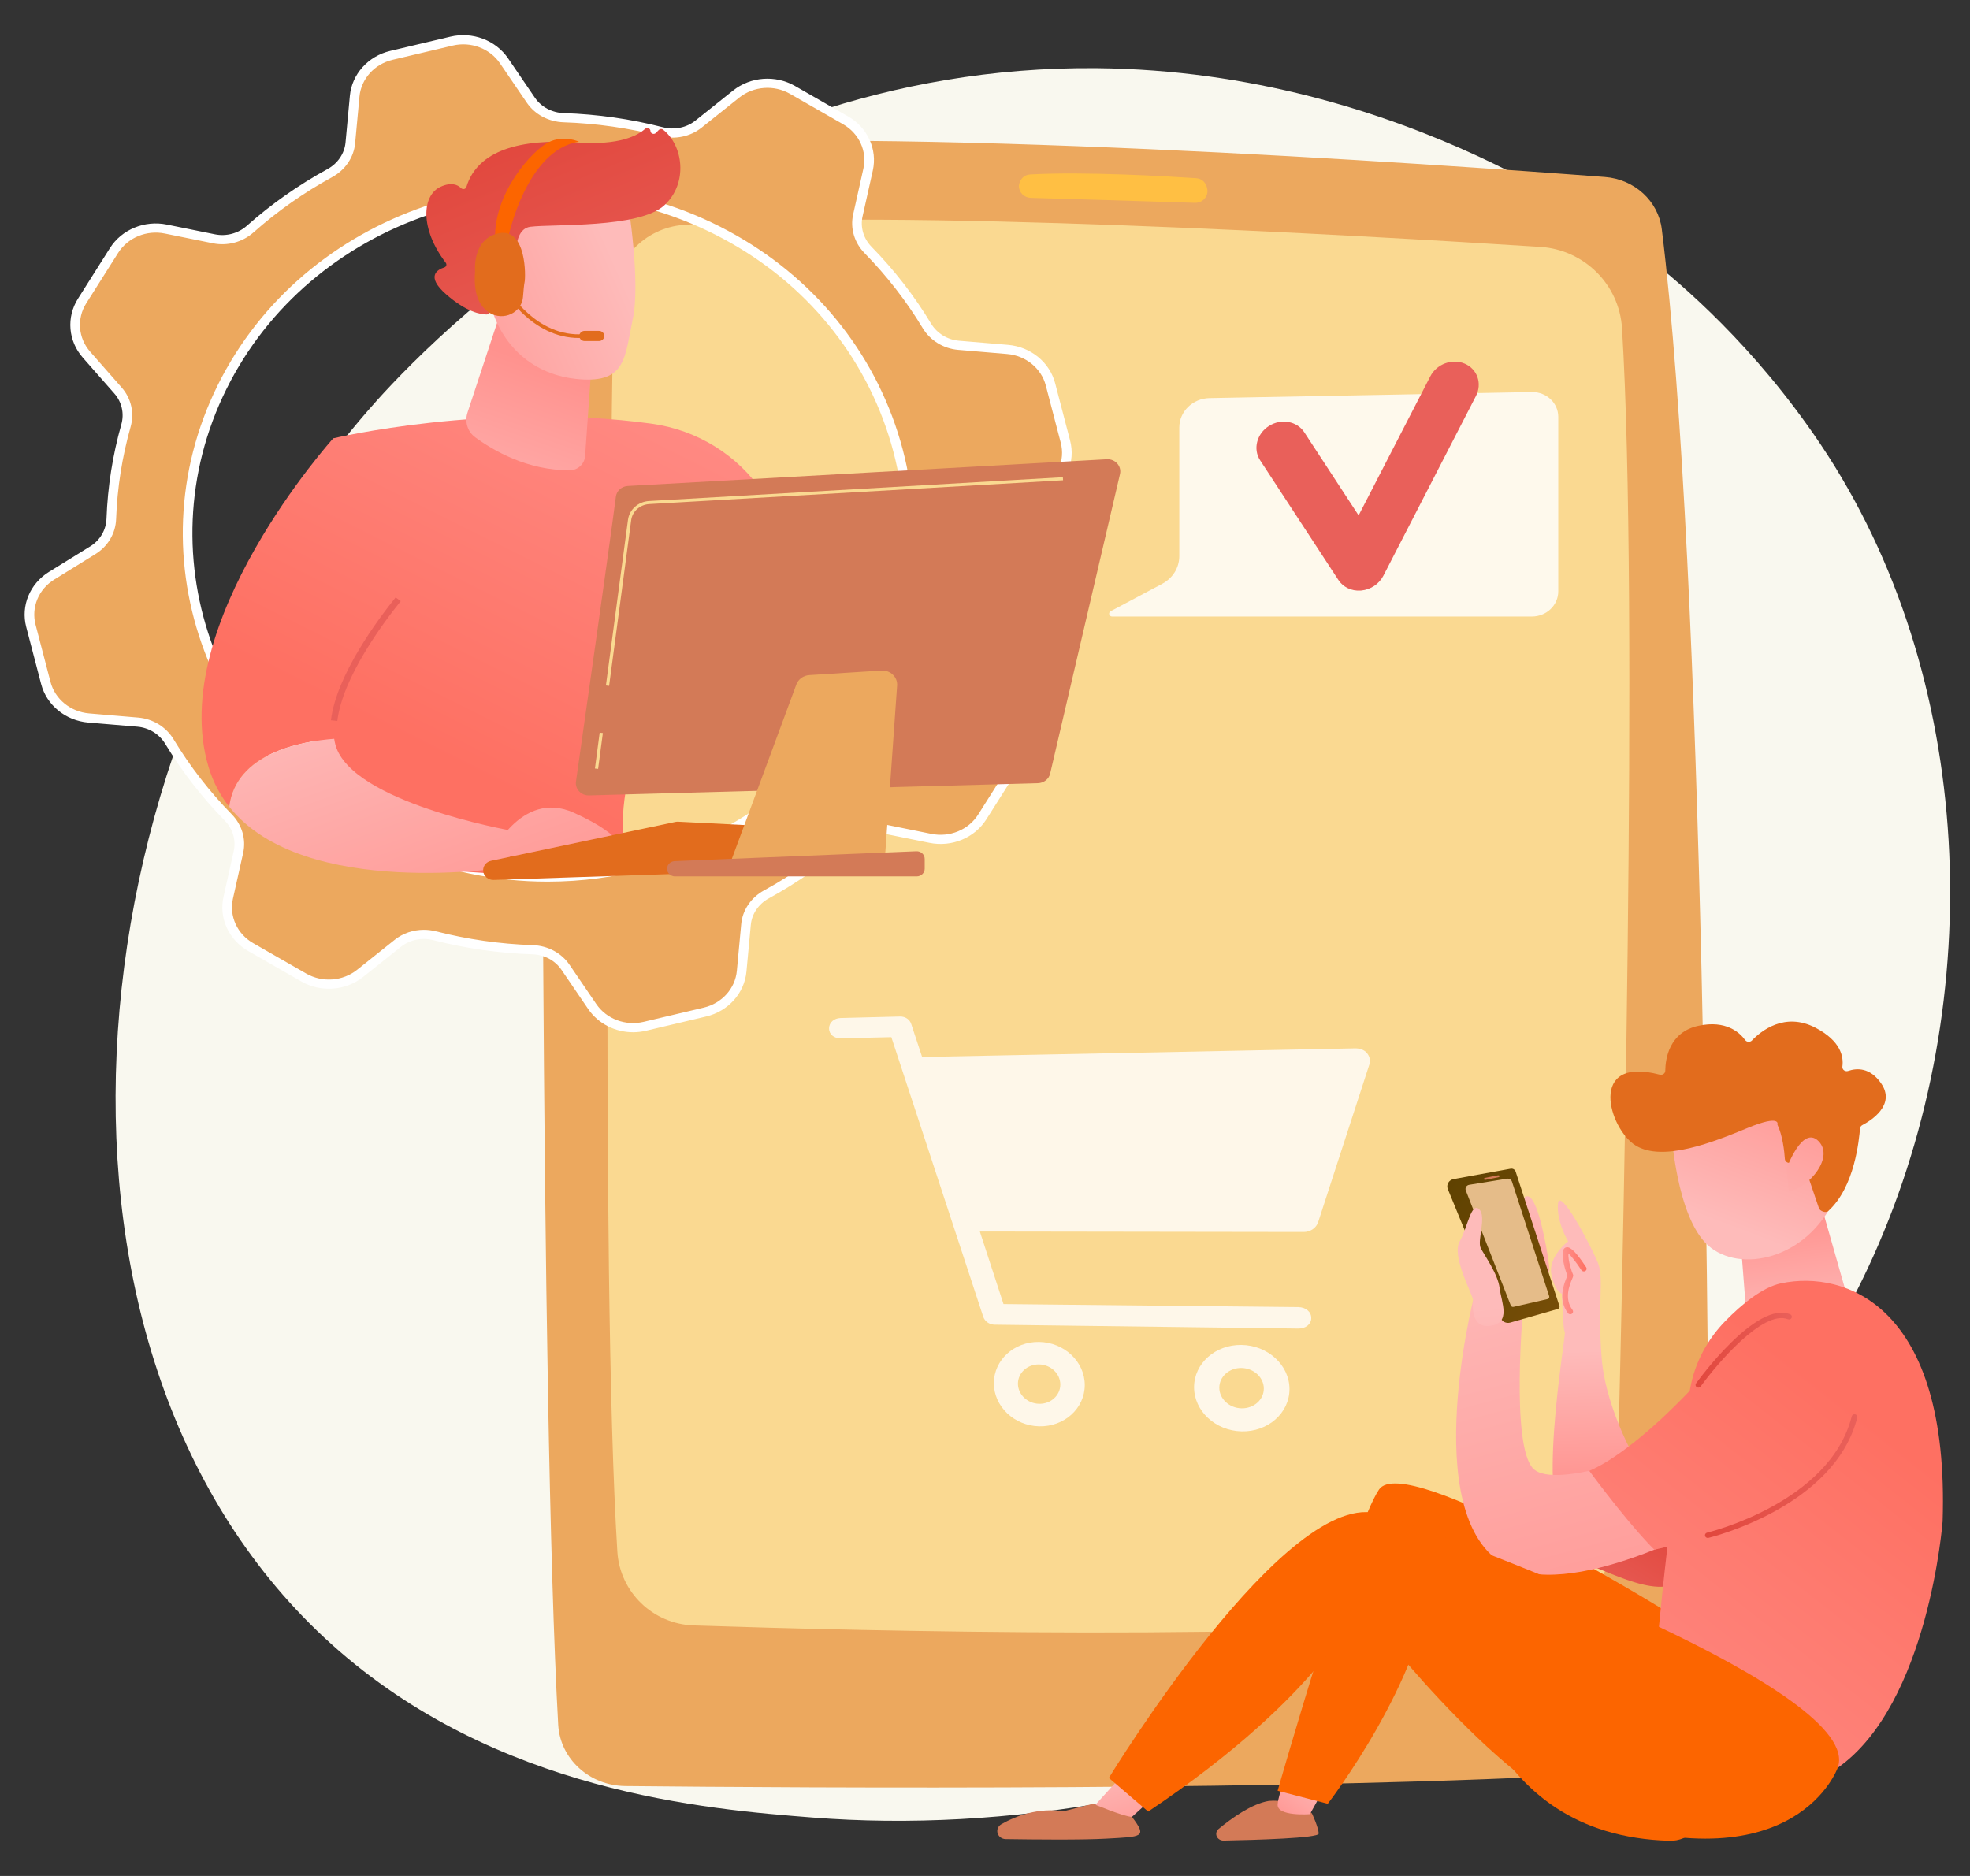 <svg width="84" height="80" viewBox="0 0 84 80" fill="none" xmlns="http://www.w3.org/2000/svg">
<rect x="0" y="0" width="84" height="80" fill="#333333" stroke="none"/>
<path d="M79.872 53.583C71.947 71.223 51.03 78.799 34.641 77.508C30.166 77.155 21.162 76.445 14.132 70.114C0.631 57.954 2.71 32.538 15.634 17.574C17.299 15.647 28.819 2.736 46.772 2.908C59.916 3.035 69.141 10.106 70.263 10.987C71.68 12.1 74.806 14.745 77.623 18.94C84.242 28.798 84.824 42.559 79.872 53.583Z" fill="#F9F8EF"/>
<path d="M26.524 6.277C24.601 6.436 23.127 7.97 23.121 9.809C23.088 21.051 23.032 59.833 23.802 73.555C23.884 75.008 25.136 76.149 26.663 76.165C34.225 76.242 55.978 76.385 68.326 75.632C70.896 75.476 72.897 73.447 72.894 70.993C72.879 58.909 72.672 24.388 70.858 9.771C70.709 8.574 69.694 7.644 68.432 7.548C61.233 7 37.703 5.351 26.524 6.277Z" fill="#ECA85E"/>
<path d="M26.157 12.755C26.008 22.371 25.585 54.362 26.324 66.169C26.431 67.895 27.839 69.257 29.577 69.315C36.733 69.552 55.083 70.012 65.54 68.916C67.422 68.719 68.862 67.165 68.912 65.283C69.173 55.469 69.88 25.673 69.162 13.998C69.048 12.136 67.554 10.65 65.681 10.529C57.933 10.032 38.036 8.885 29.145 9.591C27.475 9.723 26.183 11.09 26.157 12.755Z" fill="#FAD991"/>
<path d="M43.446 7.949C43.453 8.215 43.675 8.429 43.954 8.438C45.331 8.477 49.21 8.59 50.943 8.65C51.285 8.662 51.546 8.364 51.474 8.045C51.468 8.035 51.424 7.627 50.986 7.598C49.813 7.52 46.275 7.311 43.937 7.439C43.457 7.466 43.431 7.986 43.446 7.949Z" fill="#FFBF43"/>
<path d="M43.059 30.396L41.713 28.864C41.349 28.45 41.227 27.893 41.374 27.371C41.746 26.059 41.952 24.724 42.001 23.392C42.02 22.852 42.308 22.352 42.785 22.058L44.546 20.969C45.288 20.51 45.643 19.654 45.43 18.835L44.793 16.394C44.579 15.576 43.844 14.977 42.963 14.902L40.871 14.726C40.305 14.678 39.805 14.365 39.522 13.896C38.825 12.741 37.986 11.653 37.013 10.659C36.626 10.264 36.46 9.717 36.578 9.189L37.015 7.235C37.199 6.411 36.814 5.566 36.056 5.131L33.792 3.834C33.034 3.399 32.07 3.47 31.391 4.011L29.783 5.294C29.348 5.641 28.763 5.756 28.215 5.616C26.837 5.262 25.435 5.066 24.037 5.02C23.469 5.001 22.945 4.727 22.636 4.273L21.493 2.596C21.011 1.889 20.111 1.55 19.252 1.754L16.688 2.361C15.83 2.564 15.201 3.264 15.123 4.103L14.937 6.095C14.887 6.634 14.559 7.11 14.066 7.38C12.853 8.044 11.711 8.843 10.667 9.77C10.252 10.138 9.678 10.296 9.124 10.184L7.072 9.768C6.207 9.592 5.319 9.959 4.863 10.681L3.501 12.837C3.044 13.559 3.119 14.478 3.687 15.124L5.034 16.656C5.398 17.07 5.52 17.627 5.372 18.149C5.001 19.461 4.794 20.796 4.746 22.128C4.726 22.669 4.438 23.168 3.962 23.462L2.2 24.551C1.458 25.01 1.103 25.867 1.317 26.685L1.954 29.127C2.167 29.945 2.902 30.543 3.784 30.618L5.875 30.794C6.441 30.842 6.941 31.155 7.224 31.624C7.922 32.779 8.76 33.867 9.733 34.861C10.12 35.256 10.286 35.803 10.168 36.331L9.731 38.285C9.547 39.109 9.932 39.954 10.691 40.389L12.954 41.686C13.713 42.121 14.677 42.05 15.355 41.509L16.964 40.226C17.399 39.88 17.984 39.764 18.531 39.904C19.91 40.258 21.311 40.454 22.709 40.5C23.277 40.519 23.801 40.793 24.111 41.247L25.254 42.925C25.735 43.632 26.635 43.97 27.494 43.766L30.058 43.159C30.917 42.956 31.546 42.256 31.624 41.417L31.809 39.425C31.86 38.886 32.188 38.41 32.68 38.14C33.893 37.476 35.035 36.677 36.079 35.75C36.494 35.382 37.068 35.224 37.623 35.336L39.674 35.752C40.54 35.928 41.427 35.561 41.883 34.839L43.246 32.683C43.702 31.961 43.627 31.042 43.059 30.396ZM16.813 36.003C9.133 32.552 5.845 23.826 9.468 16.512C13.091 9.198 22.254 6.067 29.934 9.517C37.613 12.968 40.901 21.694 37.278 29.008C33.655 36.322 24.492 39.453 16.813 36.003Z" fill="#ECA85E"/>
<path d="M26.994 44.02C26.234 44.02 25.508 43.657 25.081 43.031L23.938 41.354C23.669 40.958 23.207 40.712 22.702 40.696C21.274 40.649 19.853 40.446 18.478 40.093C17.991 39.968 17.475 40.074 17.096 40.376L15.487 41.659C14.742 42.253 13.681 42.331 12.848 41.854L10.585 40.556C9.752 40.079 9.328 39.15 9.531 38.244L9.967 36.29C10.07 35.83 9.927 35.345 9.583 34.994C8.612 34.002 7.758 32.901 7.046 31.722C6.795 31.305 6.35 31.031 5.857 30.989L3.766 30.813C2.797 30.731 1.989 30.072 1.755 29.174L1.117 26.732C0.883 25.833 1.273 24.891 2.089 24.387L3.85 23.298C4.265 23.042 4.523 22.602 4.541 22.121C4.59 20.761 4.803 19.408 5.174 18.098C5.305 17.635 5.194 17.142 4.876 16.782L3.53 15.25C2.906 14.54 2.824 13.53 3.325 12.737L4.687 10.581C5.188 9.787 6.164 9.384 7.115 9.577L9.167 9.993C9.65 10.091 10.159 9.954 10.527 9.627C11.569 8.702 12.725 7.889 13.964 7.211C14.402 6.971 14.689 6.547 14.733 6.078L14.918 4.086C15.004 3.164 15.696 2.394 16.639 2.171L19.203 1.564C20.146 1.341 21.136 1.712 21.665 2.489L22.808 4.167C23.077 4.562 23.54 4.808 24.044 4.824C25.472 4.871 26.893 5.074 28.268 5.427C28.755 5.552 29.272 5.446 29.651 5.144L31.259 3.861C32.004 3.267 33.065 3.189 33.898 3.666L36.162 4.964C36.995 5.441 37.418 6.37 37.216 7.276L36.779 9.23C36.676 9.69 36.82 10.175 37.163 10.526C38.135 11.518 38.988 12.619 39.7 13.799C39.952 14.216 40.397 14.489 40.889 14.531L42.981 14.707C43.949 14.789 44.757 15.448 44.992 16.346L45.629 18.788C45.864 19.687 45.473 20.629 44.658 21.133L42.897 22.222C42.481 22.478 42.223 22.919 42.206 23.399C42.156 24.759 41.943 26.112 41.573 27.422C41.442 27.885 41.553 28.378 41.87 28.739L43.217 30.27C43.841 30.98 43.923 31.99 43.422 32.784L42.059 34.939C41.558 35.733 40.583 36.137 39.632 35.943L37.58 35.528C37.097 35.429 36.587 35.566 36.219 35.893C35.178 36.818 34.021 37.631 32.783 38.31C32.345 38.549 32.057 38.973 32.014 39.442L31.828 41.434C31.742 42.356 31.051 43.126 30.108 43.349L27.544 43.956C27.361 43.999 27.176 44.02 26.994 44.02ZM18.072 39.651C18.243 39.651 18.415 39.672 18.585 39.715C19.93 40.06 21.32 40.259 22.716 40.305C23.355 40.326 23.941 40.639 24.283 41.141L25.426 42.818C25.86 43.455 26.671 43.76 27.444 43.577L30.008 42.97C30.782 42.786 31.349 42.156 31.419 41.399L31.605 39.407C31.66 38.811 32.024 38.274 32.578 37.971C33.789 37.307 34.92 36.512 35.939 35.608C36.406 35.193 37.051 35.02 37.665 35.145L39.717 35.561C40.496 35.718 41.297 35.388 41.708 34.738L43.07 32.582C43.481 31.932 43.413 31.104 42.902 30.522L41.555 28.99C41.152 28.531 41.01 27.907 41.176 27.32C41.539 26.04 41.747 24.716 41.795 23.386C41.817 22.778 42.145 22.22 42.673 21.894L44.434 20.805C45.103 20.392 45.423 19.619 45.231 18.883L44.593 16.441C44.401 15.704 43.738 15.164 42.944 15.097L40.853 14.92C40.227 14.867 39.663 14.521 39.344 13.993C38.648 12.84 37.813 11.763 36.863 10.793C36.428 10.348 36.247 9.734 36.377 9.148L36.814 7.194C36.98 6.452 36.633 5.69 35.95 5.299L33.686 4.001C33.003 3.61 32.134 3.674 31.523 4.161L29.914 5.444C29.433 5.828 28.777 5.963 28.162 5.805C26.817 5.46 25.426 5.261 24.03 5.215C23.392 5.194 22.806 4.882 22.463 4.379L21.32 2.702C20.887 2.065 20.075 1.76 19.302 1.944L16.738 2.551C15.964 2.734 15.398 3.365 15.327 4.121L15.142 6.113C15.086 6.709 14.722 7.246 14.168 7.55C12.957 8.213 11.826 9.008 10.807 9.913C10.341 10.327 9.695 10.5 9.081 10.375L7.029 9.959C6.25 9.801 5.45 10.132 5.039 10.782L3.676 12.938C3.266 13.589 3.333 14.417 3.845 14.999L5.191 16.53C5.594 16.989 5.736 17.613 5.57 18.2C5.208 19.481 4.999 20.805 4.951 22.135C4.929 22.743 4.601 23.3 4.073 23.626L2.312 24.715C1.644 25.128 1.324 25.901 1.516 26.638L2.153 29.079C2.345 29.816 3.008 30.356 3.802 30.423L5.893 30.6C6.52 30.653 7.084 30.999 7.402 31.527C8.099 32.68 8.933 33.757 9.883 34.728C10.318 35.172 10.5 35.786 10.369 36.372L9.932 38.326C9.766 39.068 10.114 39.83 10.796 40.221L13.06 41.519C13.743 41.91 14.612 41.846 15.224 41.359L16.832 40.076C17.181 39.798 17.622 39.651 18.072 39.651ZM23.349 37.597C21.125 37.597 18.867 37.142 16.725 36.18C8.956 32.688 5.617 23.828 9.283 16.429C12.948 9.029 22.252 5.849 30.021 9.34C33.785 11.032 36.632 14.018 38.038 17.748C39.443 21.478 39.239 25.507 37.464 29.091C34.808 34.452 29.195 37.597 23.349 37.597ZM16.9 35.826C24.465 39.225 33.523 36.129 37.092 28.925C38.821 25.435 39.02 21.512 37.651 17.88C36.282 14.248 33.511 11.341 29.846 9.694C22.282 6.295 13.223 9.391 9.654 16.595C6.085 23.8 9.336 32.427 16.9 35.826Z" fill="white"/>
<path d="M14.209 18.693C14.209 18.693 20.806 17.117 27.776 18.067C29.736 18.335 31.473 19.421 32.532 21.016C34.438 23.89 37.134 29.011 36.564 34.352L33.571 35.057C33.571 35.057 31.503 28.718 29.175 26.139C29.175 26.139 26.418 32.124 26.558 35.41C26.561 35.503 26.568 35.594 26.576 35.682C26.893 38.898 13.342 36.282 13.342 36.282L14.209 18.693Z" fill="url(#paint0_linear_5_196)"/>
<path d="M21.34 13.328L19.936 17.588C19.805 17.985 19.935 18.409 20.262 18.648C21.013 19.2 22.499 20.077 24.314 20.052C24.647 20.048 24.926 19.778 24.949 19.446L25.448 12.325L21.34 13.328Z" fill="url(#paint1_linear_5_196)"/>
<path d="M26.778 8.659C26.778 8.659 27.324 12.014 26.98 13.617C26.637 15.22 26.711 16.335 24.705 16.174C22.699 16.012 21.334 14.697 20.892 12.904C20.892 12.904 20.189 10.135 20.771 9.219C21.353 8.302 26.778 8.659 26.778 8.659Z" fill="url(#paint2_linear_5_196)"/>
<path d="M21.86 11.936L22.103 11.996C22.103 11.996 21.642 9.794 22.615 9.671C23.587 9.548 27.252 9.743 28.327 8.755C29.363 7.803 29.121 6.178 28.269 5.527C28.215 5.485 28.136 5.495 28.089 5.543L27.969 5.667C27.887 5.752 27.738 5.699 27.735 5.584C27.732 5.474 27.595 5.416 27.511 5.491C27.184 5.785 26.405 6.201 24.655 6.077C22.173 5.901 20.357 6.421 19.888 7.97C19.859 8.068 19.733 8.095 19.658 8.021C19.512 7.876 19.245 7.758 18.789 7.964C17.995 8.322 17.889 9.739 19.007 11.206C19.06 11.276 19.032 11.377 18.946 11.404C18.643 11.499 18.153 11.784 19.011 12.541C19.888 13.317 20.508 13.411 20.751 13.412C20.817 13.413 20.873 13.37 20.885 13.309L21.177 11.906C21.192 11.833 21.268 11.788 21.343 11.806L21.86 11.936Z" fill="url(#paint3_linear_5_196)"/>
<path d="M21.84 12.24C21.84 12.24 21.846 10.185 20.791 10.498C19.737 10.81 20.667 12.77 21.375 13.024L21.84 12.24Z" fill="url(#paint4_linear_5_196)"/>
<path d="M14.25 31.506C13.958 29.54 16.095 26.652 16.979 25.556C17.231 25.242 17.373 24.859 17.376 24.463C17.402 21.68 16.175 19.893 14.209 18.693C14.209 18.693 7.074 26.61 8.891 32.7C9.087 33.357 9.391 33.921 9.776 34.406C10.062 32.112 12.847 31.611 14.25 31.506Z" fill="url(#paint5_linear_5_196)"/>
<path d="M14.383 30.745L14.111 30.716C14.342 28.789 16.117 26.41 16.87 25.476L17.087 25.635C16.348 26.551 14.606 28.883 14.383 30.745Z" fill="url(#paint6_linear_5_196)"/>
<path d="M14.306 31.777C14.281 31.689 14.264 31.598 14.25 31.505C12.847 31.611 10.062 32.112 9.776 34.406C12.96 38.417 21.737 36.97 21.737 36.97V35.409C21.737 35.409 14.996 34.217 14.306 31.777Z" fill="url(#paint7_linear_5_196)"/>
<path d="M20.893 36.539C20.893 36.539 22.189 33.627 24.472 34.66C26.756 35.693 26.576 36.369 26.576 36.369L20.893 36.539Z" fill="url(#paint8_linear_5_196)"/>
<path d="M20.602 37.144C20.62 37.364 20.817 37.532 21.049 37.524L32.882 37.131C33.066 37.124 33.225 37.008 33.28 36.841L33.624 35.794C33.708 35.537 33.516 35.273 33.233 35.259L28.918 35.041C28.879 35.039 28.84 35.042 28.802 35.05L20.94 36.708C20.729 36.753 20.585 36.938 20.602 37.144Z" fill="#E26C1D"/>
<path d="M28.533 36.733L28.859 35.288L33.291 35.489L33 36.688L28.533 36.733Z" fill="#E26C1D"/>
<path d="M26.261 21.18C26.01 23.132 24.882 31.064 24.559 33.33C24.514 33.648 24.779 33.929 25.117 33.92L44.26 33.398C44.51 33.391 44.724 33.223 44.778 32.99L47.756 20.218C47.835 19.88 47.553 19.564 47.19 19.585L26.772 20.724C26.508 20.738 26.293 20.93 26.261 21.18Z" fill="#D37A57"/>
<path d="M33.956 29.19L31.127 36.837L37.706 36.97L38.253 29.235C38.279 28.873 37.963 28.571 37.582 28.595L34.51 28.79C34.258 28.806 34.04 28.963 33.956 29.19Z" fill="#ECA85E"/>
<path d="M28.46 36.946C28.387 37.157 28.552 37.373 28.784 37.373H39.087C39.276 37.373 39.429 37.227 39.429 37.048V36.627C39.429 36.442 39.267 36.294 39.072 36.302L28.77 36.723C28.628 36.728 28.504 36.818 28.46 36.946Z" fill="#D37A57"/>
<path d="M25.972 29.249L25.836 29.232L26.777 22.168C26.835 21.73 27.213 21.392 27.676 21.366L45.321 20.351L45.329 20.481L27.685 21.496C27.287 21.519 26.963 21.808 26.913 22.184L25.972 29.249Z" fill="#FAD991"/>
<path d="M25.57 31.243L25.368 32.773L25.503 32.789L25.706 31.26L25.57 31.243Z" fill="#FAD991"/>
<path d="M24.899 14.406C22.773 14.559 21.538 12.465 21.526 12.444L21.668 12.369C21.68 12.39 22.866 14.397 24.887 14.251L24.899 14.406Z" fill="#E26C1D"/>
<path d="M25.766 14.328C25.766 14.448 25.664 14.545 25.538 14.545H24.929C24.803 14.545 24.701 14.448 24.701 14.328C24.701 14.208 24.803 14.11 24.929 14.11H25.538C25.664 14.11 25.766 14.208 25.766 14.328Z" fill="#E26C1D"/>
<path d="M21.672 10.122C21.672 10.122 22.435 6.394 24.683 6.043C24.683 6.043 24.046 5.738 23.383 6.069C22.719 6.4 21.042 8.214 21.11 10.214C21.566 10.37 21.672 10.122 21.672 10.122Z" fill="#FC6500"/>
<path d="M21.282 9.945C20.113 10.171 20.257 11.579 20.257 11.579C20.172 12.6 20.485 13.107 20.887 13.348C21.161 13.513 21.506 13.528 21.795 13.389C22.084 13.25 22.276 12.976 22.3 12.668C22.321 12.391 22.346 12.126 22.368 12.033C22.42 11.805 22.45 9.719 21.282 9.945Z" fill="#E26C1D"/>
<path d="M21.389 10.301C21.146 10.261 20.907 10.384 20.809 10.599C20.111 12.14 20.969 13.143 21.39 13.163C21.833 13.185 21.824 11.152 21.73 10.631C21.691 10.413 21.545 10.327 21.389 10.301Z" fill="#E26C1D"/>
<path d="M67.817 66.782C68.413 66.894 71.805 68.817 71.805 66.619C71.805 66.412 71.805 64.164 71.805 64.164C71.805 64.164 67.646 66.749 67.817 66.782Z" fill="url(#paint9_linear_5_196)"/>
<path d="M69.971 62.655C69.971 62.655 68.48 60.259 68.294 57.907C68.107 55.555 68.41 54.526 68.131 53.842C67.851 53.159 66.492 50.563 66.43 51.343C66.368 52.124 66.865 52.937 66.865 52.937C66.865 52.937 66.003 53.59 66.15 54.342C66.298 55.094 66.601 55.171 66.601 55.171C66.601 55.171 66.647 56.798 66.725 56.798C66.803 56.798 65.358 64.962 66.974 65.14C68.589 65.317 69.893 66.412 69.971 62.655Z" fill="url(#paint10_linear_5_196)"/>
<path d="M65.71 53.764C65.695 53.656 64.651 51.493 64.838 51.247C65.025 51.001 65.214 50.781 65.507 51.511C65.8 52.24 66.15 54.224 66.037 54.236C65.924 54.248 65.764 54.152 65.71 53.764Z" fill="url(#paint11_linear_5_196)"/>
<path d="M55.94 77.331C55.94 77.331 55.151 76.708 54.103 76.799C53.373 76.921 52.515 77.536 51.963 77.993C51.866 78.073 51.834 78.199 51.881 78.311C51.929 78.422 52.046 78.494 52.175 78.491C53.545 78.464 56.227 78.387 56.227 78.194C56.226 77.936 55.94 77.331 55.94 77.331Z" fill="#D37A57"/>
<path d="M56.483 76.233L55.854 77.365C55.854 77.365 54.433 77.475 54.479 76.943C54.526 76.41 54.875 75.767 54.875 75.767L56.483 76.233Z" fill="url(#paint12_linear_5_196)"/>
<path d="M72.544 77.003C71.558 71.879 70.84 68.589 70.84 68.589C70.84 68.589 59.919 61.878 58.801 63.52C57.682 65.162 54.478 76.366 54.478 76.366L56.615 76.921C56.615 76.921 60.699 71.652 61.072 67.153C62.123 70.434 63.103 78.275 71.194 78.499C71.596 78.51 71.981 78.348 72.243 78.058C72.505 77.768 72.616 77.38 72.544 77.003Z" fill="#FC6500"/>
<path d="M48.935 76.876L47.63 78.052L46.605 77.076L47.956 75.59L48.935 76.876Z" fill="url(#paint13_linear_5_196)"/>
<path d="M77.643 51.355L78.732 55.178C78.782 55.354 78.721 55.543 78.577 55.647C78.053 56.025 76.682 56.776 74.802 56.046C74.587 55.962 74.439 55.751 74.421 55.511L74.162 52.18L77.643 51.355Z" fill="url(#paint14_linear_5_196)"/>
<path d="M71.267 48.272C71.267 48.272 71.481 51.889 72.824 53.105C74.167 54.321 77.049 53.722 78.239 51.105L76.762 46.344L71.267 48.272Z" fill="url(#paint15_linear_5_196)"/>
<path d="M76.335 49.587C76.222 49.611 76.114 49.535 76.106 49.425C76.084 49.091 76.012 48.428 75.789 47.962C75.789 47.962 75.969 47.504 74.523 48.1C73.078 48.696 70.91 49.568 69.743 48.849C68.606 48.148 67.672 45.01 70.77 45.829C70.888 45.86 71.006 45.778 71.007 45.662C71.013 45.159 71.168 44.014 72.424 43.744C73.598 43.492 74.18 44.034 74.412 44.352C74.48 44.446 74.621 44.455 74.702 44.371C75.082 43.973 76.094 43.142 77.412 43.828C78.498 44.393 78.615 45.069 78.559 45.48C78.541 45.614 78.675 45.716 78.808 45.67C79.167 45.547 79.73 45.513 80.205 46.191C80.863 47.13 79.743 47.806 79.409 47.98C79.355 48.008 79.317 48.06 79.312 48.119C79.268 48.576 79.1 50.61 77.951 51.649C77.851 51.739 77.601 51.648 77.559 51.524L76.915 49.627C76.886 49.538 76.79 49.487 76.695 49.508L76.335 49.587Z" fill="#E26C1D"/>
<path d="M76.176 49.846C76.176 49.846 76.84 47.974 77.533 48.656C78.227 49.337 77.16 50.627 76.279 50.818L76.176 49.846Z" fill="url(#paint16_linear_5_196)"/>
<path d="M71.267 61.634C71.267 61.634 66.29 63.631 65.358 62.61C64.427 61.59 64.939 55.867 64.939 55.867L62.842 55.333C62.842 55.333 60.264 65.436 64.644 66.944C67.823 68.039 73.885 64.474 73.885 64.474L71.267 61.634Z" fill="url(#paint17_linear_5_196)"/>
<path d="M75.947 54.727C75.145 54.895 74.265 55.625 73.577 56.325C72.791 57.125 72.265 58.127 72.069 59.206C72.063 59.241 72.056 59.276 72.05 59.312C70.318 61.12 68.792 62.29 67.766 62.723C69.568 65.16 70.542 66.086 70.542 66.086C70.542 66.086 70.75 66.043 71.099 65.957C70.76 68.865 70.577 71.117 70.577 71.117C70.577 71.117 74.096 74.443 78.358 75.39C82.239 72.668 82.832 64.883 82.832 64.883C83.136 55.648 78.658 54.159 75.947 54.727Z" fill="url(#paint18_linear_5_196)"/>
<path d="M78.358 75.39C78.358 75.39 76.61 80.338 67.987 77.564C63.805 76.219 57.95 68.423 57.95 68.423C57.95 68.423 56.506 72.195 48.958 77.254L47.281 75.819C47.281 75.819 54.922 63.276 58.836 64.578C62.749 65.879 79.553 72.18 78.358 75.39Z" fill="#FC6500"/>
<path d="M48.266 77.479C47.947 77.483 46.605 76.921 46.605 76.921L45.355 77.239C44.265 77.079 43.33 77.433 42.699 77.792C42.561 77.87 42.495 78.026 42.536 78.174C42.578 78.322 42.717 78.425 42.878 78.428C44.112 78.447 46.138 78.467 47.164 78.409C48.702 78.321 48.935 78.363 48.266 77.479Z" fill="#D37A57"/>
<path d="M72.819 65.585C72.829 65.585 72.838 65.584 72.848 65.582C72.902 65.569 78.227 64.28 79.193 60.451C79.208 60.39 79.168 60.328 79.104 60.313C79.039 60.298 78.974 60.336 78.958 60.398C78.028 64.089 72.843 65.347 72.79 65.359C72.726 65.374 72.686 65.436 72.702 65.498C72.716 65.55 72.765 65.585 72.819 65.585Z" fill="url(#paint19_linear_5_196)"/>
<path d="M61.735 50.709C61.699 50.621 61.706 50.522 61.753 50.44C61.801 50.357 61.885 50.299 61.983 50.282L64.412 49.84C64.506 49.823 64.599 49.876 64.627 49.964L66.495 55.7C66.503 55.724 66.501 55.751 66.488 55.774C66.475 55.797 66.453 55.814 66.427 55.821L64.397 56.402C64.23 56.449 64.054 56.367 63.99 56.213L61.735 50.709Z" fill="url(#paint20_linear_5_196)"/>
<path d="M62.501 50.766C62.481 50.715 62.486 50.659 62.514 50.613C62.542 50.567 62.591 50.535 62.646 50.526L64.258 50.266C64.352 50.251 64.442 50.304 64.47 50.391L66.057 55.277C66.065 55.303 66.062 55.331 66.048 55.354C66.034 55.377 66.01 55.394 65.983 55.4L64.538 55.731C64.488 55.743 64.437 55.717 64.419 55.671L62.501 50.766Z" fill="#E5BC89"/>
<path d="M63.278 50.292C63.282 50.31 63.315 50.319 63.351 50.312L63.881 50.206C63.917 50.198 63.943 50.178 63.938 50.16L63.935 50.142C63.931 50.124 63.898 50.116 63.862 50.123L63.332 50.229C63.296 50.237 63.27 50.257 63.275 50.275L63.278 50.292Z" fill="#D37A57"/>
<path d="M62.815 55.443C62.784 55.189 61.887 53.569 62.237 52.948C62.586 52.327 62.726 51.262 63.064 51.562C63.401 51.861 62.982 52.904 63.134 53.214C63.285 53.525 63.867 54.314 63.943 54.929C64.019 55.544 64.45 56.42 63.541 56.542C62.633 56.664 62.815 55.443 62.815 55.443Z" fill="url(#paint21_linear_5_196)"/>
<path d="M72.417 59.175C72.455 59.175 72.493 59.158 72.516 59.125C73.194 58.184 75.183 55.836 76.237 56.26C76.298 56.285 76.369 56.257 76.395 56.199C76.421 56.141 76.392 56.073 76.331 56.048C74.883 55.464 72.422 58.851 72.318 58.996C72.28 59.048 72.294 59.119 72.349 59.155C72.37 59.169 72.394 59.175 72.417 59.175Z" fill="url(#paint22_linear_5_196)"/>
<path d="M66.856 55.999C66.41 55.41 66.698 54.723 66.807 54.464C66.816 54.442 66.826 54.417 66.833 54.4C66.765 54.237 66.585 53.699 66.645 53.355C66.667 53.227 66.754 53.197 66.79 53.191C66.854 53.179 67.048 53.142 67.635 54.045C67.67 54.099 67.653 54.17 67.596 54.203C67.54 54.237 67.465 54.22 67.43 54.166C67.247 53.883 67.006 53.569 66.875 53.457C66.855 53.776 67.034 54.276 67.063 54.33C67.098 54.388 67.077 54.439 67.031 54.549C66.926 54.797 66.683 55.378 67.052 55.865C67.091 55.917 67.079 55.988 67.025 56.025C67.003 56.04 66.979 56.047 66.954 56.047C66.917 56.047 66.88 56.031 66.856 55.999ZM66.853 54.443C66.852 54.441 66.85 54.438 66.849 54.435C66.85 54.437 66.852 54.44 66.853 54.443Z" fill="url(#paint23_linear_5_196)"/>
<g opacity="0.8">
<path d="M58.283 44.905C58.161 44.763 57.97 44.703 57.768 44.708L39.319 45.076L38.853 43.666C38.789 43.47 38.595 43.344 38.375 43.349L35.842 43.413C35.571 43.42 35.351 43.6 35.351 43.858C35.351 44.116 35.571 44.285 35.842 44.279L38.007 44.23L41.924 56.15C41.99 56.351 42.187 56.489 42.411 56.492L55.36 56.657C55.664 56.661 55.911 56.479 55.911 56.206C55.911 55.932 55.664 55.745 55.36 55.742L42.789 55.612L41.78 52.518L55.595 52.538C55.878 52.538 56.127 52.362 56.206 52.117L58.387 45.403C58.443 45.228 58.405 45.048 58.283 44.905Z" fill="white"/>
<path d="M44.306 57.227C43.24 57.211 42.378 58.001 42.378 58.987C42.378 59.974 43.24 60.798 44.306 60.825C45.377 60.851 46.254 60.062 46.254 59.065C46.254 58.067 45.377 57.243 44.306 57.227ZM44.306 59.865C43.808 59.854 43.404 59.469 43.404 59.008C43.404 58.546 43.808 58.178 44.306 58.186C44.805 58.195 45.212 58.58 45.212 59.044C45.212 59.508 44.805 59.876 44.306 59.865Z" fill="white"/>
<path d="M52.937 57.355C51.819 57.338 50.915 58.147 50.915 59.157C50.915 60.168 51.819 61.012 52.937 61.04C54.062 61.069 54.983 60.26 54.983 59.238C54.983 58.216 54.062 57.371 52.937 57.355ZM52.937 60.058C52.415 60.046 51.991 59.652 51.991 59.179C51.991 58.706 52.415 58.328 52.937 58.338C53.462 58.347 53.889 58.741 53.889 59.217C53.889 59.692 53.462 60.069 52.937 60.058Z" fill="white"/>
</g>
<path opacity="0.83" d="M65.337 16.719L51.577 16.977C50.859 16.99 50.285 17.548 50.285 18.232V23.716C50.285 24.205 50.007 24.656 49.559 24.894L47.358 26.065C47.245 26.126 47.29 26.291 47.42 26.291H50.383H65.318C65.94 26.291 66.444 25.811 66.444 25.218V17.774C66.444 17.192 65.948 16.719 65.337 16.719Z" fill="white"/>
<path d="M58.01 25.185C57.626 25.209 57.269 25.038 57.07 24.735L53.731 19.629C53.419 19.151 53.587 18.495 54.108 18.166C54.628 17.836 55.303 17.956 55.615 18.435L57.931 21.979L60.986 16.053C61.26 15.521 61.918 15.277 62.456 15.508C62.994 15.739 63.208 16.356 62.934 16.888L58.987 24.551C58.806 24.902 58.447 25.143 58.048 25.182C58.035 25.183 58.023 25.184 58.01 25.185Z" fill="url(#paint24_linear_5_196)"/>
<defs>
<linearGradient id="paint0_linear_5_196" x1="32.695" y1="13.243" x2="22.299" y2="34.07" gradientUnits="userSpaceOnUse">
<stop stop-color="#FF928E"/>
<stop offset="1" stop-color="#FE7062"/>
</linearGradient>
<linearGradient id="paint1_linear_5_196" x1="20.206" y1="24.006" x2="23.163" y2="15.597" gradientUnits="userSpaceOnUse">
<stop stop-color="#FEBBBA"/>
<stop offset="1" stop-color="#FF928E"/>
</linearGradient>
<linearGradient id="paint2_linear_5_196" x1="26.336" y1="11.381" x2="17.029" y2="15.469" gradientUnits="userSpaceOnUse">
<stop stop-color="#FEBBBA"/>
<stop offset="1" stop-color="#FF928E"/>
</linearGradient>
<linearGradient id="paint3_linear_5_196" x1="22.057" y1="5.472" x2="26.395" y2="16.143" gradientUnits="userSpaceOnUse">
<stop stop-color="#E1473D"/>
<stop offset="1" stop-color="#E9605A"/>
</linearGradient>
<linearGradient id="paint4_linear_5_196" x1="25.695" y1="9.922" x2="16.388" y2="14.01" gradientUnits="userSpaceOnUse">
<stop stop-color="#FEBBBA"/>
<stop offset="1" stop-color="#FF928E"/>
</linearGradient>
<linearGradient id="paint5_linear_5_196" x1="23.035" y1="8.421" x2="12.639" y2="29.248" gradientUnits="userSpaceOnUse">
<stop stop-color="#FF928E"/>
<stop offset="1" stop-color="#FE7062"/>
</linearGradient>
<linearGradient id="paint6_linear_5_196" x1="29.26" y1="20.456" x2="22.828" y2="24.437" gradientUnits="userSpaceOnUse">
<stop stop-color="#E1473D"/>
<stop offset="1" stop-color="#E9605A"/>
</linearGradient>
<linearGradient id="paint7_linear_5_196" x1="13.5" y1="29.253" x2="18.273" y2="42.443" gradientUnits="userSpaceOnUse">
<stop stop-color="#FEBBBA"/>
<stop offset="1" stop-color="#FF928E"/>
</linearGradient>
<linearGradient id="paint8_linear_5_196" x1="19.953" y1="26.917" x2="24.727" y2="40.108" gradientUnits="userSpaceOnUse">
<stop stop-color="#FEBBBA"/>
<stop offset="1" stop-color="#FF928E"/>
</linearGradient>
<linearGradient id="paint9_linear_5_196" x1="71.135" y1="64.991" x2="68.591" y2="69.054" gradientUnits="userSpaceOnUse">
<stop stop-color="#E1473D"/>
<stop offset="1" stop-color="#E9605A"/>
</linearGradient>
<linearGradient id="paint10_linear_5_196" x1="67.884" y1="57.588" x2="68.095" y2="63.49" gradientUnits="userSpaceOnUse">
<stop stop-color="#FEBBBA"/>
<stop offset="1" stop-color="#FF928E"/>
</linearGradient>
<linearGradient id="paint11_linear_5_196" x1="66.279" y1="51.38" x2="63.622" y2="56.133" gradientUnits="userSpaceOnUse">
<stop stop-color="#FEBBBA"/>
<stop offset="1" stop-color="#FF928E"/>
</linearGradient>
<linearGradient id="paint12_linear_5_196" x1="56.212" y1="75.552" x2="54.465" y2="77.857" gradientUnits="userSpaceOnUse">
<stop stop-color="#FEBBBA"/>
<stop offset="1" stop-color="#FF928E"/>
</linearGradient>
<linearGradient id="paint13_linear_5_196" x1="47.249" y1="75.235" x2="48.314" y2="79.16" gradientUnits="userSpaceOnUse">
<stop stop-color="#FEBBBA"/>
<stop offset="1" stop-color="#FF928E"/>
</linearGradient>
<linearGradient id="paint14_linear_5_196" x1="76.733" y1="56.661" x2="76.222" y2="51.838" gradientUnits="userSpaceOnUse">
<stop stop-color="#FEBBBA"/>
<stop offset="1" stop-color="#FF928E"/>
</linearGradient>
<linearGradient id="paint15_linear_5_196" x1="73.664" y1="52.29" x2="76.288" y2="45.379" gradientUnits="userSpaceOnUse">
<stop stop-color="#FEBBBA"/>
<stop offset="1" stop-color="#FF928E"/>
</linearGradient>
<linearGradient id="paint16_linear_5_196" x1="75.432" y1="53.277" x2="78.057" y2="46.367" gradientUnits="userSpaceOnUse">
<stop stop-color="#FEBBBA"/>
<stop offset="1" stop-color="#FF928E"/>
</linearGradient>
<linearGradient id="paint17_linear_5_196" x1="64.437" y1="51.914" x2="70.261" y2="73.37" gradientUnits="userSpaceOnUse">
<stop stop-color="#FEBBBA"/>
<stop offset="1" stop-color="#FF928E"/>
</linearGradient>
<linearGradient id="paint18_linear_5_196" x1="64.432" y1="79.162" x2="79.291" y2="60.245" gradientUnits="userSpaceOnUse">
<stop stop-color="#FF928E"/>
<stop offset="1" stop-color="#FE7062"/>
</linearGradient>
<linearGradient id="paint19_linear_5_196" x1="72.699" y1="62.947" x2="79.196" y2="62.947" gradientUnits="userSpaceOnUse">
<stop stop-color="#E1473D"/>
<stop offset="1" stop-color="#E9605A"/>
</linearGradient>
<linearGradient id="paint20_linear_5_196" x1="60.652" y1="51.003" x2="73.679" y2="59.24" gradientUnits="userSpaceOnUse">
<stop stop-color="#5D4100"/>
<stop offset="1" stop-color="#915B0F"/>
</linearGradient>
<linearGradient id="paint21_linear_5_196" x1="63.252" y1="55.76" x2="64.352" y2="67.308" gradientUnits="userSpaceOnUse">
<stop stop-color="#FEBBBA"/>
<stop offset="1" stop-color="#FF928E"/>
</linearGradient>
<linearGradient id="paint22_linear_5_196" x1="72.296" y1="57.578" x2="76.405" y2="57.578" gradientUnits="userSpaceOnUse">
<stop stop-color="#E1473D"/>
<stop offset="1" stop-color="#E9605A"/>
</linearGradient>
<linearGradient id="paint23_linear_5_196" x1="66.615" y1="54.617" x2="67.653" y2="54.617" gradientUnits="userSpaceOnUse">
<stop stop-color="#FF928E"/>
<stop offset="1" stop-color="#FE7062"/>
</linearGradient>
<linearGradient id="paint24_linear_5_196" x1="56.658" y1="4.194" x2="57.577" y2="12.492" gradientUnits="userSpaceOnUse">
<stop stop-color="#E1473D"/>
<stop offset="1" stop-color="#E9605A"/>
</linearGradient>
</defs>
</svg>
